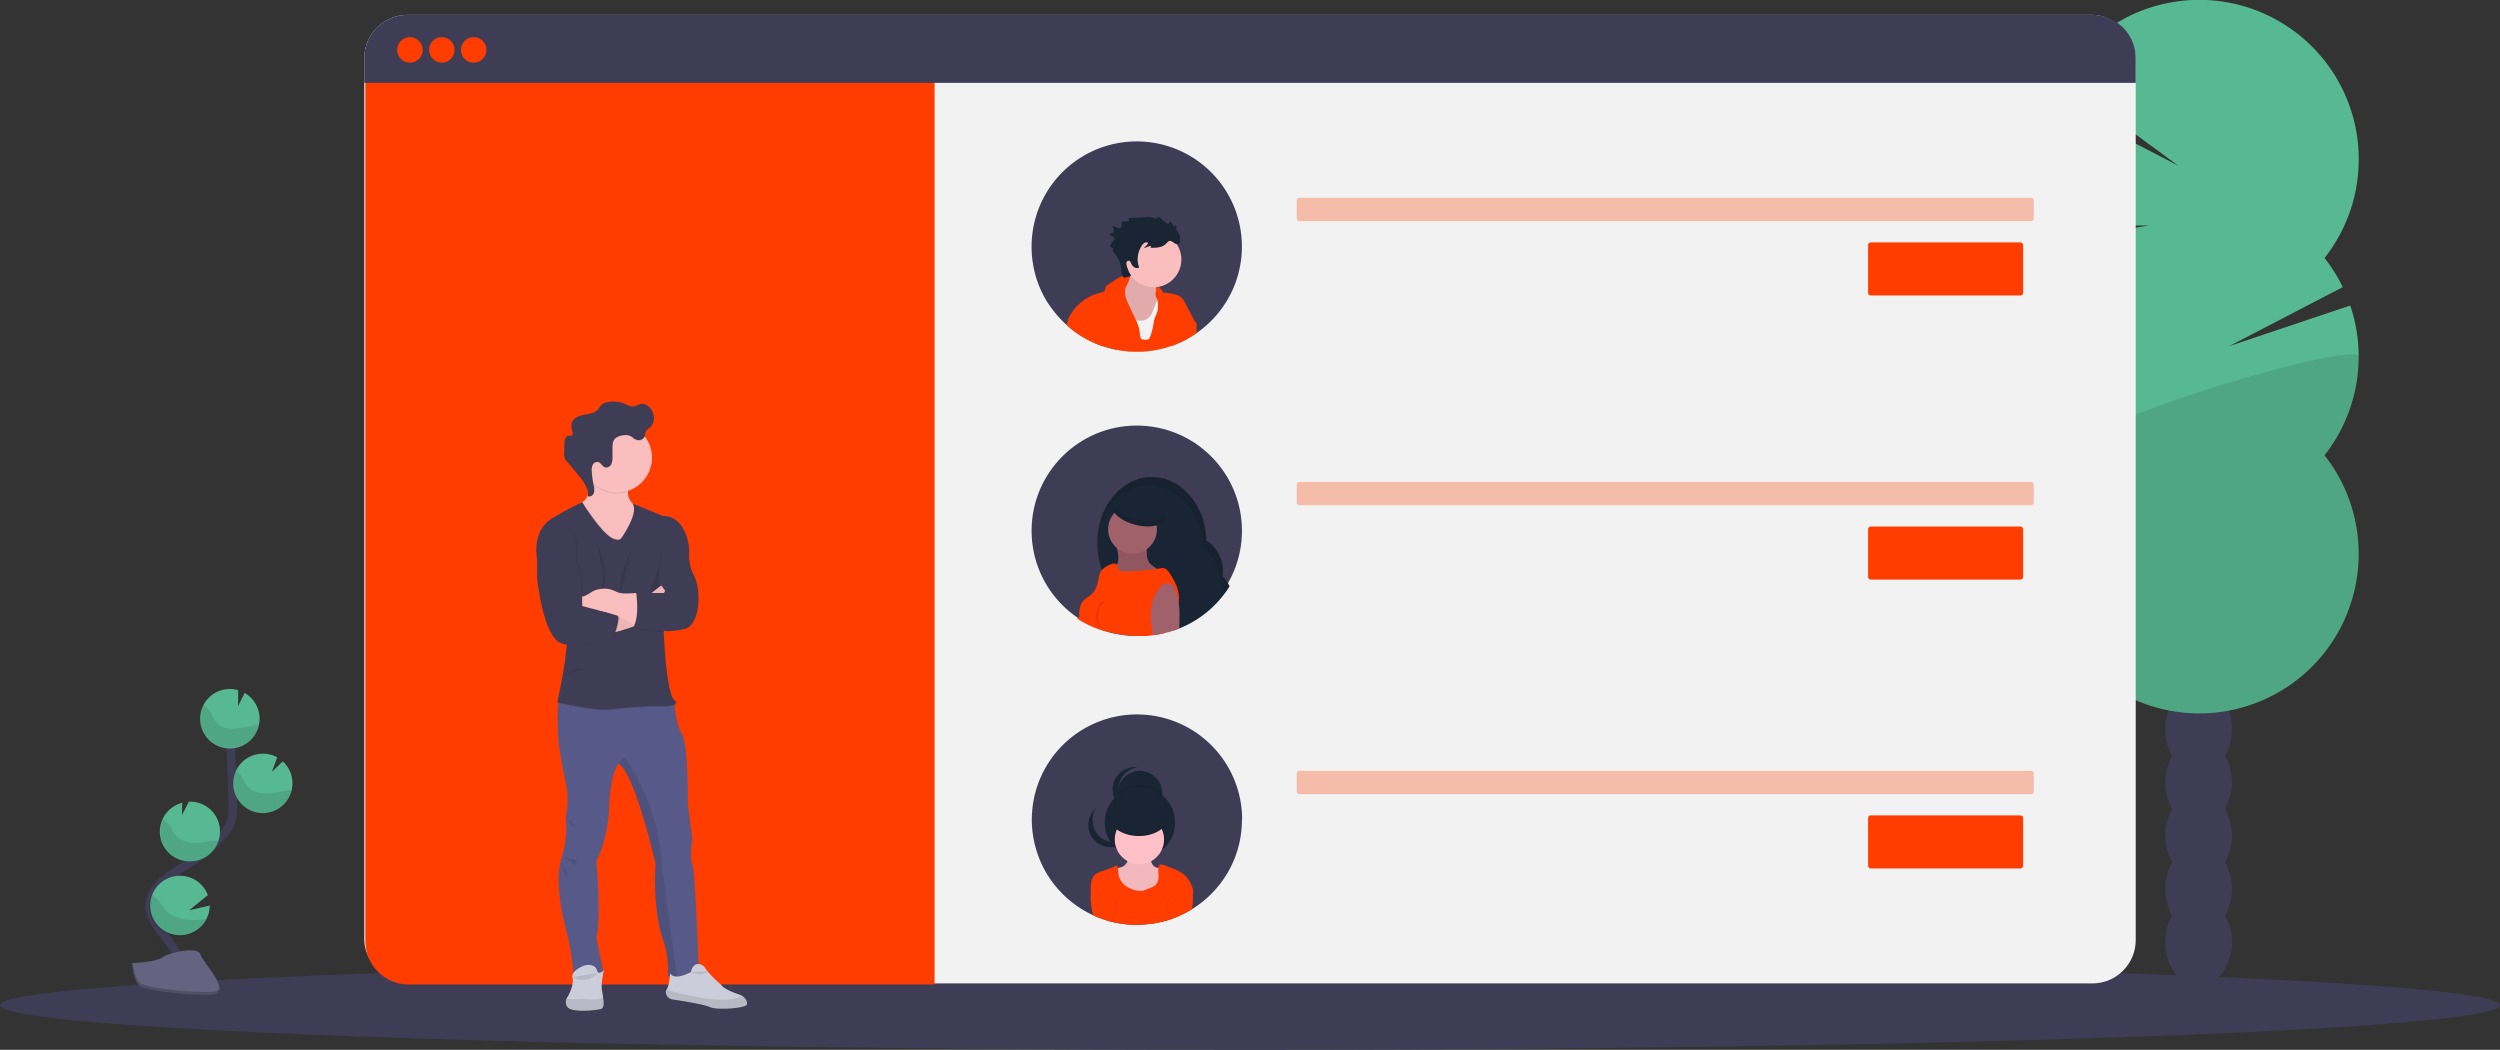 <svg id="b9c085e1-b209-40d5-b9c5-2decca8817ec" data-name="Layer 1" xmlns="http://www.w3.org/2000/svg" xmlns:xlink="http://www.w3.org/1999/xlink" width="1177" height="494.25" viewBox="0 0 1177 494.25"><rect x="0" y="0" width="1177" height="494.25" fill="#333333" stroke="none"/><defs><linearGradient id="e1e32c93-0bc3-4bc5-85c6-efac924cbce5" x1="313.79" y1="660.67" x2="313.79" y2="660.43" gradientTransform="matrix(-1, 0, 0, 1, 651, 0)" gradientUnits="userSpaceOnUse"><stop offset="0" stop-color="gray" stop-opacity="0.25"/><stop offset="0.54" stop-color="gray" stop-opacity="0.12"/><stop offset="1" stop-color="gray" stop-opacity="0.1"/></linearGradient></defs><title>online friends</title><ellipse cx="588.5" cy="473.25" rx="588.5" ry="21" fill="#3f3d56"/><path d="M1059,558.69a24.74,24.74,0,0,0,3.27-12.54c0-11.33-7-20.52-15.68-20.52s-15.67,9.19-15.67,20.52a24.74,24.74,0,0,0,3.27,12.54,25.68,25.68,0,0,0,0,25.08,25.66,25.66,0,0,0,0,25.07,25.68,25.68,0,0,0,0,25.08,24.74,24.74,0,0,0-3.27,12.54c0,11.33,7,20.52,15.67,20.52s15.68-9.19,15.68-20.52a24.74,24.74,0,0,0-3.27-12.54,25.68,25.68,0,0,0,0-25.08,25.66,25.66,0,0,0,0-25.07,25.68,25.68,0,0,0,0-25.08Z" transform="translate(-11.5 -202.87)" fill="#3f3d56"/><ellipse cx="1035.05" cy="318.2" rx="15.67" ry="20.52" fill="#3f3d56"/><ellipse cx="1035.05" cy="293.12" rx="15.67" ry="20.52" fill="#3f3d56"/><path d="M987.88,324.37a75.44,75.44,0,0,1-5.84-8.59l41.19-6.76-44.55.33a75.22,75.22,0,0,1-1.43-59.49l59.76,31L981.9,240.35a75.08,75.08,0,1,1,124,84,74.09,74.09,0,0,1,8.56,13.7L1061,365.84l57-19.13a75.12,75.12,0,0,1-12.11,70.5,75.08,75.08,0,1,1-118,0,75.08,75.08,0,0,1,0-92.84Z" transform="translate(-11.5 -202.87)" fill="#57b894"/><path d="M1122,370.79a74.75,74.75,0,0,1-16.07,46.42,75.08,75.08,0,1,1-118,0C977.82,404.44,1122,362.37,1122,370.79Z" transform="translate(-11.5 -202.87)" opacity="0.1"/><rect x="171.5" y="7" width="834" height="456" rx="20.42" fill="#f2f2f2"/><path d="M172,29.5H440a0,0,0,0,1,0,0v434a0,0,0,0,1,0,0H192.42A20.42,20.42,0,0,1,172,443.08V29.5A0,0,0,0,1,172,29.5Z" fill="#ff3d00"/><path d="M1017,230.29v11.59H183V230.29a20.41,20.41,0,0,1,20.42-20.41H996.58A20.41,20.41,0,0,1,1017,230.29Z" transform="translate(-11.5 -202.87)" fill="#3f3d56"/><circle cx="193" cy="23.5" r="6" fill="#ff3d00"/><circle cx="208" cy="23.5" r="6" fill="#ff3d00"/><circle cx="223" cy="23.5" r="6" fill="#ff3d00"/><path d="M347.5,429.38" transform="translate(-11.5 -202.87)" fill="none" stroke="#f2f2f2" stroke-miterlimit="10" stroke-width="2"/><path d="M333.5,428.38" transform="translate(-11.5 -202.87)" fill="none" stroke="#f2f2f2" stroke-miterlimit="10" stroke-width="2"/><rect x="610.5" y="93.12" width="347" height="11" rx="1.24" fill="#ff3d00" opacity="0.3"/><rect x="879.5" y="114.12" width="73" height="25" rx="1.24" fill="#ff3d00"/><rect x="610.5" y="226.88" width="347" height="11" rx="1.24" fill="#ff3d00" opacity="0.3"/><rect x="879.5" y="247.88" width="73" height="25" rx="1.24" fill="#ff3d00"/><rect x="610.5" y="362.88" width="347" height="11" rx="1.24" fill="#ff3d00" opacity="0.3"/><rect x="879.5" y="383.88" width="73" height="25" rx="1.24" fill="#ff3d00"/><circle cx="535.19" cy="249.88" r="49.52" fill="#3f3d56"/><path d="M590.39,478.87a1.39,1.39,0,0,1-.21.33,31,31,0,0,1-1.75,2.59,49.34,49.34,0,0,1-21.75,16.95c-.86.36-1.74.69-2.63,1a17.55,17.55,0,0,1-2.28-2.19,17.11,17.11,0,0,1-4-8.29,21,21,0,0,1-4,.38,2.68,2.68,0,0,1-.4,0c-10.3-.18-19.14-7.72-23.09-18.48l-.16-.46a37.39,37.39,0,0,1-.78-21.74v0c.05-.24.13-.48.2-.71,3.38-11.61,12.3-20.07,22.91-20.74.33,0,.66,0,1,0s.54,0,.81,0h.48C568.18,428,579,441,579.5,457.26a17.27,17.27,0,0,1,7.61,16.92A17.68,17.68,0,0,1,590.39,478.87Z" transform="translate(-11.5 -202.87)" fill="#192534"/><path d="M590.18,479.2a31,31,0,0,1-1.75,2.59,16.35,16.35,0,0,0-2.67-3.55,18.83,18.83,0,0,0,.18-2.49,17.26,17.26,0,0,0-7.79-14.43c-.55-16.6-11.84-29.86-25.67-29.86-9.88,0-18.45,6.74-22.76,16.64-.11.26-.21.51-.33.78v0c-.36.86-.68,1.73-1,2.64a36.64,36.64,0,0,1,1.47-5.38L530,446c3.85-10.61,12.45-18.14,22.55-18.59.33,0,.66,0,1,0s.54,0,.81,0h.48c13.25.8,23.86,13.74,24.37,29.83a17.24,17.24,0,0,1,7.63,16.92A17.06,17.06,0,0,1,590.18,479.2Z" transform="translate(-11.5 -202.87)" opacity="0.1"/><path d="M538,465a6.5,6.5,0,0,1-.34,3c-.59,1.37-2,2.6-1.61,4a3.07,3.07,0,0,0,2.16,1.74c4.31,1.46,9,.59,13.56.79a43.72,43.72,0,0,0,4.57.16,7.28,7.28,0,0,0,4.24-1.48,36.3,36.3,0,0,1-6.67-4.19,7.5,7.5,0,0,1-1.35-1.29,7.91,7.91,0,0,1-1.17-4.58c0-1.59,0-3.18,0-4.76-3.26,0-6.51-.05-9.77-.05-1,0-4.23-.25-4.6.88-.18.56.52,2.21.63,2.84A28.28,28.28,0,0,1,538,465Z" transform="translate(-11.5 -202.87)" fill="#a0616a"/><path d="M538,465a6.5,6.5,0,0,1-.34,3c-.59,1.37-2,2.6-1.61,4a3.07,3.07,0,0,0,2.16,1.74c4.31,1.46,9,.59,13.56.79a43.72,43.72,0,0,0,4.57.16,7.28,7.28,0,0,0,4.24-1.48,36.3,36.3,0,0,1-6.67-4.19,7.5,7.5,0,0,1-1.35-1.29,7.91,7.91,0,0,1-1.17-4.58c0-1.59,0-3.18,0-4.76-3.26,0-6.51-.05-9.77-.05-1,0-4.23-.25-4.6.88-.18.56.52,2.21.63,2.84A28.28,28.28,0,0,1,538,465Z" transform="translate(-11.5 -202.87)" opacity="0.1"/><circle cx="533.2" cy="249.2" r="11.49" fill="#a0616a"/><path d="M566.49,485.4c0,.31-.06.64-.11,1a30.42,30.42,0,0,1-1.63,5.45,26.19,26.19,0,0,1-1.52,3.48c-.43.77-1,1.48-1.46,2.23l-.66,1.07a14.58,14.58,0,0,0-1.07,2.26,42.44,42.44,0,0,1-5.87,1.07,49.06,49.06,0,0,1-5.83.35c-10.45,0-21.72-2.71-29.71-8.25,0,0,1.17-.81,1-1,0-.46-.05-.91-.05-1.37a10.28,10.28,0,0,1,.57-3.48,7,7,0,0,1,1.73-2.84c1-1,2.34-1.62,3.41-2.58a10.12,10.12,0,0,0,2.79-4.85v0c.25-.8.43-1.65.6-2.47a12,12,0,0,1,.92-3.25,2.88,2.88,0,0,1,.22-.38,3.9,3.9,0,0,1,.54-.71,11.7,11.7,0,0,1,3.52-2.36c1.09-.56,2.62-1,3.38-.07l0,.07a14.09,14.09,0,0,1,.63,1.76c.61,1.26,2.31,1.42,3.69,1.39a117,117,0,0,0,14.58-1.22l2.34-.38c1.69-.28,2.87,1.2,3.82,2.64C564.78,476.67,566.86,480.94,566.49,485.4Z" transform="translate(-11.5 -202.87)" fill="#ff3d00"/><path d="M531.4,486.18c-1.07.24-1.69,1.32-2.19,2.3a8.89,8.89,0,0,0-1.19,5.34,7.53,7.53,0,0,0,.23,2.17,2.88,2.88,0,0,0,1.26,1.72" transform="translate(-11.5 -202.87)" fill="none" stroke="#000" stroke-miterlimit="10" opacity="0.1"/><ellipse cx="547.6" cy="443.78" rx="6.34" ry="12.85" transform="translate(-29.44 661.57) rotate(-75.66)" fill="#192534"/><path d="M546.71,447.55c-6.11-1.56-10.63-5-11-8.16a3.2,3.2,0,0,0-.6,1.21c-.87,3.39,4,7.56,10.87,9.32s13.15.43,14-3a3.24,3.24,0,0,0,.08-1.16C558.23,448.28,552.7,449.08,546.71,447.55Z" transform="translate(-11.5 -202.87)" opacity="0.1"/><path d="M566.79,493.55c0,1.74,0,3.47-.11,5.19-.86.36-1.74.69-2.63,1a36.71,36.71,0,0,1-4,1.14,42.44,42.44,0,0,1-5.87,1.07c-.35-4.14-1.14-8.13-.75-12.33v0a19.86,19.86,0,0,1,3.22-9,7.69,7.69,0,0,1,2.91-2.81,3.58,3.58,0,0,1,3.83.3,5.48,5.48,0,0,1,1.38,2.55,42.3,42.3,0,0,1,1.62,5.75c0,.21.07.44.1.66A39.63,39.63,0,0,1,566.79,493.55Z" transform="translate(-11.5 -202.87)" fill="#a0616a"/><path d="M596.2,588.75a49.3,49.3,0,0,1-6,23.71c-.44.8-.9,1.61-1.42,2.41a1.39,1.39,0,0,1-.21.33,31,31,0,0,1-1.75,2.59,48.94,48.94,0,0,1-14.15,13.12l-.29.2a51.13,51.13,0,0,1-5.65,2.93c-.54.24-1.1.47-1.66.7s-1.08.44-1.64.62c-.28.12-.58.22-.87.32h0a.38.38,0,0,0-.1,0c-.61.22-1.24.41-1.86.6l-.47.11c-.56.17-1.12.31-1.68.43a42.31,42.31,0,0,1-5.88,1.07h0a48.26,48.26,0,0,1-5.79.35c-.2,0-.4,0-.6,0a45.09,45.09,0,0,1-8-.74l-.48-.08c-.49-.08-1-.18-1.47-.3h0l-.93-.21a29.29,29.29,0,0,1-2.92-.8,47.36,47.36,0,0,1-5.73-2.13l-.21-.09a48.94,48.94,0,0,1-7.79-4.43,5.33,5.33,0,0,1-.6-.41,49.51,49.51,0,1,1,78.25-40.31Z" transform="translate(-11.5 -202.87)" fill="#3f3d56"/><path d="M558.67,576.82a10.51,10.51,0,0,1-21,0c0-.17,0-.34,0-.5a10.5,10.5,0,0,1,21,0C558.66,576.48,558.67,576.65,558.67,576.82Z" transform="translate(-11.5 -202.87)" fill="#192534"/><path d="M558.67,576.82a10.51,10.51,0,0,1-21,0c0-.17,0-.34,0-.5a16.58,16.58,0,0,1,21,0C558.66,576.48,558.67,576.65,558.67,576.82Z" transform="translate(-11.5 -202.87)" opacity="0.1"/><circle cx="536.66" cy="387.22" r="16.59" fill="#192534"/><path d="M538.11,574.5a10.51,10.51,0,0,1,9.12-10.41,10.51,10.51,0,1,0,0,20.83A10.51,10.51,0,0,1,538.11,574.5Z" transform="translate(-11.5 -202.87)" fill="#192534"/><path d="M529.44,596.83a10.51,10.51,0,0,1-1.77-13.73,11.56,11.56,0,0,0-1,1A10.51,10.51,0,1,0,542.43,598a11.13,11.13,0,0,0,.85-1.1A10.51,10.51,0,0,1,529.44,596.83Z" transform="translate(-11.5 -202.87)" fill="#192534"/><path d="M539.48,611.13A9.22,9.22,0,0,0,537,612c-1.38,1-1.33,3-.92,4.63.94,3.72,3.24,7.29,6.76,8.81a16.71,16.71,0,0,0,6.82,1c2.51,0,5.35-.34,6.91-2.32a9.17,9.17,0,0,0,1.41-3.46c.77-3,1.55-6.1,1.27-9.2-1.52.13-3.22.22-4.42-.74s-1.47-2.79-2-4.31a1.13,1.13,0,0,0-.39-.62,1.27,1.27,0,0,0-.7-.1,28.29,28.29,0,0,1-4.78-.2c-1-.13-3.42-1.16-4.16-.29-.54.63-.2,2.55-.62,3.44A4.76,4.76,0,0,1,539.48,611.13Z" transform="translate(-11.5 -202.87)" fill="#ffc1c7"/><path d="M539.48,611.13A9.22,9.22,0,0,0,537,612c-1.38,1-1.33,3-.92,4.63.94,3.72,3.24,7.29,6.76,8.81a16.71,16.71,0,0,0,6.82,1c2.51,0,5.35-.34,6.91-2.32a9.17,9.17,0,0,0,1.41-3.46c.77-3,1.55-6.1,1.27-9.2-1.52.13-3.22.22-4.42-.74s-1.47-2.79-2-4.31a1.13,1.13,0,0,0-.39-.62,1.27,1.27,0,0,0-.7-.1,28.29,28.29,0,0,1-4.78-.2c-1-.13-3.42-1.16-4.16-.29-.54.63-.2,2.55-.62,3.44A4.76,4.76,0,0,1,539.48,611.13Z" transform="translate(-11.5 -202.87)" opacity="0.05"/><circle cx="536.43" cy="395.23" r="11.6" fill="#ffc1c7"/><path d="M573.36,623.23c-.08.1-.16.22-.25.32l-.49.64a37.62,37.62,0,0,0-5.93,9.85c-.54.24-1.1.47-1.66.7s-1.08.44-1.64.62c-.28.12-.58.22-.87.32h0a.38.38,0,0,0-.1,0c-.61.22-1.24.41-1.86.6l-.47.11c-.56.17-1.12.31-1.68.43a42.31,42.31,0,0,1-5.88,1.07h0a48.26,48.26,0,0,1-5.79.35c-.2,0-.4,0-.6,0a45.09,45.09,0,0,1-8-.74l-.48-.08c-.49-.08-1-.18-1.47-.3h0l-.93-.21a29.29,29.29,0,0,1-2.92-.8,8.8,8.8,0,0,1,2.15-4.5c-2.25-2.69-5.95-3.75-8.34-6.29a8.05,8.05,0,0,1-.58-.76,3.19,3.19,0,0,1-.31-.61,1.71,1.71,0,0,1-.13-.53,4.63,4.63,0,0,1-.09-1.12c-.06-2.84.07-6.08,2.27-7.86a10.35,10.35,0,0,1,3.58-1.6,43.94,43.94,0,0,0,6.5-2.62,5.19,5.19,0,0,1,.38,1.4c.2,1.16.18,2.38.45,3.53a8.52,8.52,0,0,0,3.56,5,13.6,13.6,0,0,0,5.86,2.13c2.06.3,3.7-.77,5.64-1.5a6.54,6.54,0,0,0,2.33-1.32,5.37,5.37,0,0,0,1.31-3.65c0-1.32-.15-2.64-.07-4a1.92,1.92,0,0,1,.05-.41,1.67,1.67,0,0,1,1.14-1.57,2.13,2.13,0,0,1,1.09.2l3.74,1.43a25.93,25.93,0,0,1,4.66,2.15A12.93,12.93,0,0,1,573.36,623.23Z" transform="translate(-11.5 -202.87)" fill="#ff3d00"/><path d="M538.09,637.51l-.48-.08c-.49-.08-1-.18-1.47-.3h0l-.93-.21a29.29,29.29,0,0,1-2.92-.8,47.36,47.36,0,0,1-5.73-2.13,24.76,24.76,0,0,1-1-9.42,17.36,17.36,0,0,1,.84-4c2.1,2,5.68.87,8.06,2.47A5,5,0,0,1,536,624.8a13.29,13.29,0,0,1,1.34,4.09c.15.78.29,1.57.41,2.36,0,.14,0,.25,0,.37s0,.25,0,.38c.08.56.15,1.14.18,1.71C538.09,635,538.09,636.24,538.09,637.51Z" transform="translate(-11.5 -202.87)" opacity="0.1"/><path d="M537.61,637.43c-.49-.08-1-.18-1.47-.3h0l-.93-.21a29.29,29.29,0,0,1-2.92-.8,47.36,47.36,0,0,1-5.73-2.13l-.21-.09a25.5,25.5,0,0,1-1.27-10.47,18.7,18.7,0,0,1,.82-3.76c2.1,2,5.68.89,8.06,2.49a5.62,5.62,0,0,1,2,2.64,17.52,17.52,0,0,1,.87,3.17c.22,1.17.43,2.34.57,3.53a2.83,2.83,0,0,1,.05.5c0,.11,0,.25,0,.36s0,.28,0,.43C537.64,634.32,537.63,635.88,537.61,637.43Z" transform="translate(-11.5 -202.87)" fill="#ff3d00"/><path d="M572.34,631.11a51.13,51.13,0,0,1-5.65,2.93c-.54.24-1.1.47-1.66.7s-1.08.44-1.64.62c-.28.12-.58.22-.87.32h0a.38.38,0,0,0-.1,0c-.61.22-1.24.41-1.86.6l-.47.11c0-.89,0-1.81.1-2.71.07-.71.15-1.42.25-2.13,0-.13,0-.26.05-.39a1.07,1.07,0,0,0,0-.25c.12-.68.25-1.37.38-2.05a12.53,12.53,0,0,1,1.34-4.09,5,5,0,0,1,1.55-1.72c2.38-1.6,6-.51,8-2.47a17.67,17.67,0,0,1,.81,3.58A23.33,23.33,0,0,1,572.34,631.11Z" transform="translate(-11.5 -202.87)" opacity="0.1"/><path d="M572.63,630.91l-.29.2a51.13,51.13,0,0,1-5.65,2.93c-.54.24-1.1.47-1.66.7s-1.08.44-1.64.62c-.28.12-.58.22-.87.32h0a.38.38,0,0,0-.1,0c-.61.22-1.24.41-1.86.6,0-1.18,0-2.35.1-3.52,0-.3,0-.61.08-.91,0-.13,0-.28,0-.41s0-.22,0-.31c.15-1.08.33-2.13.55-3.19a17.52,17.52,0,0,1,.87-3.17,5.62,5.62,0,0,1,2-2.64c2.38-1.6,6-.51,8-2.49a17.11,17.11,0,0,1,.84,3.88A23.42,23.42,0,0,1,572.63,630.91Z" transform="translate(-11.5 -202.87)" fill="#ff3d00"/><ellipse cx="536.2" cy="384.32" rx="13.92" ry="9.28" fill="#192534"/><path d="M536.13,635.73c0,.21,0,.43,0,.66s0,.44,0,.66a.28.28,0,0,0,0,.08h0l-.93-.21a3.08,3.08,0,0,1,0-.53,6.46,6.46,0,0,1,2.23-4.89,1.48,1.48,0,0,1,.31-.25,5.91,5.91,0,0,1,1.8-1,5.37,5.37,0,0,1,1.88-.36,1.14,1.14,0,0,1,.26,0,3.77,3.77,0,0,1,.48,0l-.33,0a6.37,6.37,0,0,0-4,2,2.11,2.11,0,0,0-.31.36A6.4,6.4,0,0,0,536.13,635.73Z" transform="translate(-11.5 -202.87)" opacity="0.05"/><path d="M546.31,636.39a8.1,8.1,0,0,1-.22,1.86,45.09,45.09,0,0,1-8-.74l-.48-.08c-.49-.08-1-.18-1.47-.3h0v-.08c0-.22,0-.43,0-.66s0-.45,0-.66a7.23,7.23,0,0,1,1.32-3.73,2.24,2.24,0,0,1,.31-.38,4.6,4.6,0,0,1,1.75-1.34,3.9,3.9,0,0,1,1.68-.38.68.68,0,0,1,.2,0,2.83,2.83,0,0,1,.41,0C544.34,630.33,546.31,633.07,546.31,636.39Z" transform="translate(-11.5 -202.87)" fill="#ff3d00"/><path d="M563.39,635.36c-.28.12-.58.22-.87.32h0a6.32,6.32,0,0,0-1.78-3.8l-.3-.3a6.57,6.57,0,0,0-3.58-1.63l-.33,0a3.62,3.62,0,0,1,.46,0,1.27,1.27,0,0,1,.27,0,5.87,5.87,0,0,1,1.89.36,6.44,6.44,0,0,1,1.37.66,1.17,1.17,0,0,1,.3.22A6.37,6.37,0,0,1,563.39,635.36Z" transform="translate(-11.5 -202.87)" opacity="0.05"/><path d="M562.52,635.68h0a.38.38,0,0,0-.1,0c-.61.22-1.24.41-1.86.6l-.47.11c-.56.17-1.12.31-1.68.43a42.31,42.31,0,0,1-5.88,1.07h0a7.63,7.63,0,0,1-.15-1.53c0-3.32,2-6.06,4.51-6.44a2.6,2.6,0,0,1,.4,0,.62.62,0,0,1,.19,0,3.92,3.92,0,0,1,1.7.38,4.55,4.55,0,0,1,1.34.91,1.92,1.92,0,0,1,.3.28A7.18,7.18,0,0,1,562.52,635.68Z" transform="translate(-11.5 -202.87)" fill="#ff3d00"/><path d="M547.7,595.55c-7.46,0-13.55-3.9-13.91-8.81,0,.15,0,.3,0,.46,0,5.13,6.24,9.28,13.93,9.28s13.92-4.15,13.92-9.28c0-.16,0-.31,0-.46C561.24,591.65,555.15,595.55,547.7,595.55Z" transform="translate(-11.5 -202.87)" opacity="0.1"/><path d="M497.17,319a49.4,49.4,0,0,0,6,23.7c.45.81.91,1.62,1.42,2.41a1.45,1.45,0,0,0,.22.33A29.4,29.4,0,0,0,506.6,348a47.47,47.47,0,0,0,7.14,7.89,18.86,18.86,0,0,0,1.56,1.34,44.44,44.44,0,0,0,5.44,3.89l.3.2a53.78,53.78,0,0,0,5.64,2.94l1.67.69c.55.23,1.07.45,1.64.63.28.11.57.21.87.31h0s0,0,0,0H531q.91.33,1.86.6l.46.11c.56.17,1.13.32,1.69.43.76.2,1.51.37,2.29.51,1.17.23,2.38.43,3.58.57h0a48.14,48.14,0,0,0,5.79.34h.59a46.07,46.07,0,0,0,8-.75,3.7,3.7,0,0,0,.48-.08c.49-.08,1-.18,1.47-.3h0c.32-.06.61-.13.93-.21,1-.22,2-.48,2.92-.79.59-.19,1.17-.37,1.75-.57,1.17-.41,2.34-.85,3.46-1.35a3.89,3.89,0,0,0,.51-.21l.22-.1q2.22-1,4.32-2.23c1.19-.68,2.35-1.42,3.47-2.2l.07,0a4.06,4.06,0,0,0,.52-.36A49.51,49.51,0,1,0,497.17,319Z" transform="translate(-11.5 -202.87)" fill="#3f3d56"/><path d="M557.68,338.62a4.6,4.6,0,0,1,1.45,2.45c-1.44.38-2.91-.33-4.25-1a54.22,54.22,0,0,0-13.07-4.21,2,2,0,0,1-1-.38,1.7,1.7,0,0,1,.06-2.1c.5-.52,1.44-.45,2.12-.48a19.31,19.31,0,0,1,14.69,5.68Z" transform="translate(-11.5 -202.87)" fill="#ff3d00"/><path d="M543.05,334.64a6,6,0,0,1-3.31,3.33c-.81.29-1.68.34-2.5.57a2.77,2.77,0,0,0-1.94,1.53,3.28,3.28,0,0,0-.15,1.08c-.13,3.45-.23,7,1.15,10.2,1.19,2.74,3.37,4.9,5.53,6.95,2.52,2.41,5.19,4.85,8.51,5.93,1.94.63,4.23.7,5.84-.55a8.67,8.67,0,0,0,1.63-1.89,22.86,22.86,0,0,0,2.8-4.77c1.37-3.52.91-7.46.43-11.21a.9.9,0,0,0-.24-.6.94.94,0,0,0-.7-.12,4.12,4.12,0,0,1-4.17-2.4,6.26,6.26,0,0,1-.23-2.2l.07-4.28a3.63,3.63,0,0,0-.16-1.36,3.42,3.42,0,0,0-1.79-1.55,44.23,44.23,0,0,0-7.28-2.87c-1.1-.32-1.94-.86-2.43.32S543.62,333.4,543.05,334.64Z" transform="translate(-11.5 -202.87)" fill="#fbbebe"/><path d="M543.05,334.64a6,6,0,0,1-3.31,3.33c-.81.29-1.68.34-2.5.57a2.77,2.77,0,0,0-1.94,1.53,3.28,3.28,0,0,0-.15,1.08c-.13,3.45-.23,7,1.15,10.2,1.19,2.74,3.37,4.9,5.53,6.95,2.52,2.41,5.19,4.85,8.51,5.93,1.94.63,4.23.7,5.84-.55a8.67,8.67,0,0,0,1.63-1.89,22.86,22.86,0,0,0,2.8-4.77c1.37-3.52.91-7.46.43-11.21a.9.9,0,0,0-.24-.6.94.94,0,0,0-.7-.12,4.12,4.12,0,0,1-4.17-2.4,6.26,6.26,0,0,1-.23-2.2l.07-4.28a3.63,3.63,0,0,0-.16-1.36,3.42,3.42,0,0,0-1.79-1.55,44.23,44.23,0,0,0-7.28-2.87c-1.1-.32-1.94-.86-2.43.32S543.62,333.4,543.05,334.64Z" transform="translate(-11.5 -202.87)" opacity="0.1"/><circle cx="543.13" cy="122.18" r="13.06" fill="#fbbebe"/><path d="M537.28,367.6c1.17.23,2.38.43,3.58.57h0a48.14,48.14,0,0,0,5.79.34h.59a46.07,46.07,0,0,0,8-.75,3.7,3.7,0,0,0,.48-.08c.49-.08,1-.18,1.47-.3h0c.32-.06.61-.13.93-.21,1-.22,2-.48,2.92-.79.59-.19,1.17-.37,1.75-.57,1.17-.41,2.34-.85,3.46-1.35a24.5,24.5,0,0,1-.71-2.71,29.92,29.92,0,0,1-.38-5.92c0-1.59.07-3.17,0-4.75a11.69,11.69,0,0,0-.55-3.78,4.83,4.83,0,0,0-2.44-2.83c-1.49-.66-3.73-1-5.2-.26a3.56,3.56,0,0,0-.48.31,2.49,2.49,0,0,0-.72,1c-.48,1.2-1,2.41-1.46,3.61a11.44,11.44,0,0,1-1.17,2.38,5.9,5.9,0,0,1-6.47,2.13,3.83,3.83,0,0,1-.43-.17c-2-.81-3.83-2.56-5.92-2.09a3.94,3.94,0,0,0-2.61,2.26,1,1,0,0,0-.07.18,10.15,10.15,0,0,0-.72,3.28A43.74,43.74,0,0,0,537.28,367.6Z" transform="translate(-11.5 -202.87)" fill="#f2f2f2"/><path d="M513.74,355.92a18.86,18.86,0,0,0,1.56,1.34,44.44,44.44,0,0,0,5.44,3.89l.3.2a53.78,53.78,0,0,0,5.64,2.94l1.67.69c.55.23,1.07.45,1.64.63.28.11.57.21.87.31h0s0,0,0,0H531q.91.33,1.86.6l.46.11c.56.17,1.13.32,1.69.43.76.2,1.51.37,2.29.51,1.17.23,2.38.43,3.58.57h0a48.14,48.14,0,0,0,5.79.34h.59a46.07,46.07,0,0,0,8-.75,3.7,3.7,0,0,0,.48-.08c.49-.08,1-.18,1.47-.3h0c.32-.06.61-.13.93-.21,1-.22,2-.48,2.92-.79.59-.19,1.17-.37,1.75-.57,1.17-.41,2.34-.85,3.46-1.35a3.89,3.89,0,0,0,.51-.21l.22-.1q2.22-1,4.32-2.23a74.86,74.86,0,0,0,2.5-8,1,1,0,0,1,0-.16c-1.56-2.77-2.94-5.65-4.49-8.42a6.43,6.43,0,0,0-5.15-3.88,12.6,12.6,0,0,0-3.35-.62,12.61,12.61,0,0,1-1.92-.33c-1.3-.29-2.74-.57-3.22,0v0a.17.17,0,0,0-.07.13,2.74,2.74,0,0,0,.23,2c.22.63.51,1.29.66,1.83a2.75,2.75,0,0,1,.15.8,27.27,27.27,0,0,1-.12,3.51c-.28,1.7-1.22,3.2-1.66,4.85-.2.78-.3,1.59-.43,2.38a25.62,25.62,0,0,1-1.39,5.22,3.57,3.57,0,0,1-.51,1c-.82,1-2.18.62-3.47.43-.94-.8-.89-2.22-1-3.42a18,18,0,0,0-1.82-5.78l-.34-.72c-1-2.07-2-4.13-2.94-6.21-1.21-2.58-2.46-5.53-1.46-8.2.29-.8.76-1.51,1.08-2.28a2.48,2.48,0,0,0,.13-.35,3.33,3.33,0,0,0,.15-.91,2,2,0,0,0-.46-1.55.8.8,0,0,0-.2-.21.32.32,0,0,0-.12-.08,2.38,2.38,0,0,0-2.18-.1,9.13,9.13,0,0,0-1.15.51A55,55,0,0,0,533.1,337a2.84,2.84,0,0,0-1.18,1.37,10.24,10.24,0,0,1-.19,1.13c-.28.71-1.13.92-1.86,1.08a22.77,22.77,0,0,0-14.52,10.67,11.72,11.72,0,0,0-1.24,2.75A11.42,11.42,0,0,0,513.74,355.92Z" transform="translate(-11.5 -202.87)" fill="#ff3d00"/><path d="M560.38,317.68c-1.77,1.81-4.6,1.88-7.13,1.84l.08-1-3.55,1.27a9.41,9.41,0,0,0,2.33-2.5,1.59,1.59,0,0,0-1.73-.11,3.6,3.6,0,0,0-1.29,1.28,11.66,11.66,0,0,0-1.29,10.38,2.3,2.3,0,0,1-2.29-.15,4,4,0,0,1-1.47-1.86c-.21-.48-.43-1-.93-1.19a1,1,0,0,0-1.12.5,2.12,2.12,0,0,0-.24,1.27c.07,1,.82,2,1,3s1.66,1.8.88,2.47a11.41,11.41,0,0,1-2.84.67,1.23,1.23,0,0,1-.82-.81c-.79-1.74-.51-3.77-1-5.62a13.81,13.81,0,0,0-2.06-4.09,5.72,5.72,0,0,0-.78-1.05,2.63,2.63,0,0,1-.76-.87c-.13-.36.12-.89.5-.82a15.62,15.62,0,0,0-2-1.64c.7-.88,1.38-1.78,2-2.68.23-.32.47-.71.3-1.06a1.07,1.07,0,0,0-.4-.39L534,313.32c0-.84,1.67-.53,1.93-1.32a1.08,1.08,0,0,0,0-.64l-.62-2.26,2.36,1.07a1.6,1.6,0,0,0,.9.21c.62-.09.92-.82,1-1.45a4.12,4.12,0,0,1,.24-1.86c1.07,0,2.14,0,3.2,0a2.09,2.09,0,0,0-.39-1.51l7.88-.44a11,11,0,0,1,4,.28,3.14,3.14,0,0,0,1.33.3c.45,0,.91-.47.78-.91a14.31,14.31,0,0,1,3.21,2.47,3.09,3.09,0,0,0,.91.75,1,1,0,0,0,1.11-.13c.22-.23.32-.64.64-.66s.36.16.48.31a7.81,7.81,0,0,1,1.09,1.9,6.82,6.82,0,0,0,1.65-.44,1.78,1.78,0,0,0-.3,2c.26.67.74,1.24,1.06,1.88a7.8,7.8,0,0,1,.63,2.18c.16.94.16,2.13-.67,2.59a2.24,2.24,0,0,1-2.3-.52C562.21,315.76,561.86,316.16,560.38,317.68Z" transform="translate(-11.5 -202.87)" fill="#192534"/><path d="M515.3,357.26a44.44,44.44,0,0,0,5.44,3.89l.3.2a53.78,53.78,0,0,0,5.64,2.94l1.67.69c.55.23,1.07.45,1.64.63.28.11.57.21.87.31h0s0,0,0,0c-.35-1-.58-2-.89-3a16.94,16.94,0,0,0-4.29-7.06c-1.72-1.72-4.46-4.23-7-2.71a8,8,0,0,0-2,1.93,8.94,8.94,0,0,0-1.24,1.83C515.39,357,515.35,357.12,515.3,357.26Z" transform="translate(-11.5 -202.87)" fill="#ff3d00"/><path d="M562.85,365.8c1.17-.41,2.34-.85,3.46-1.35a3.89,3.89,0,0,0,.51-.21l.22-.1q2.22-1,4.32-2.23c1.19-.68,2.35-1.42,3.47-2.2l.07,0a20.82,20.82,0,0,1,0-3.35,2.63,2.63,0,0,0-.07-1.12,2.67,2.67,0,0,0-.56-.77,4.6,4.6,0,0,1-.41-.47c-1.13-1.27-2.05-2.64-4-2.44s-3.63,1.88-4.45,3.75a3.43,3.43,0,0,0-.22.56,38.8,38.8,0,0,0-1.3,5.31c-.26,1.11-.59,2.18-.83,3.29C563,364.88,562.91,365.34,562.85,365.8Z" transform="translate(-11.5 -202.87)" fill="#ff3d00"/><path d="M337.43,660.43h0l-.44.24Z" transform="translate(-11.5 -202.87)" fill="url(#e1e32c93-0bc3-4bc5-85c6-efac924cbce5)"/><path d="M276,606.42c-3.86,11.12.65,29.17,2.74,37.22a112,112,0,0,1,2.74,17.72,37.34,37.34,0,0,0,14.18-.32l-3.38-16.59c2.41-9.83,0-36.09,0-36.09s5.47-10.15,6-25.62c.47-15.22,4.22-20.14,4.34-20.3h0c7.73,4,17.56,47.21,17.56,47.21-.81,10.47.16,26.58,3.38,35.28a43.76,43.76,0,0,1,2.42,17.24,5.31,5.31,0,0,0,4.38.84c4.6-.74,10.12-4.71,10.12-4.71s-1.77-47-3.06-48.81,0-11.92,0-11.92l-2.1-16.44s.32-27.87-2.74-32.7c-2.64-4.18-3.25-11.51-3.37-13.44,0-.3,0-.47,0-.47l-4.66-5.59s-45.11-3.38-48.5,0c-.83.83-1.34,2.72-1.65,5.1-.93,7.31.14,19.23.14,19.23s1.35,8.86,3.29,17.88a39.27,39.27,0,0,1,0,16.44A49.15,49.15,0,0,1,276,606.42Z" transform="translate(-11.5 -202.87)" fill="#575a89"/><path d="M278.78,677.07c2,2.66,13.86,1.53,15.87.7,1.23-.5,1.14-2.82.81-5.2-.21-1.52-.52-3.07-.65-4.2-.32-2.9,1-8.78,1-8.78s-2.66,2.82-3.3,0a3.08,3.08,0,0,0-2.3-2.18,6,6,0,0,0-4.18.26c-2.1.9-5.59,2.84-5,5.46.88,3.7-2.26,9-2.26,9a4,4,0,0,0,0,5Z" transform="translate(-11.5 -202.87)" fill="#cbceda"/><path d="M278.78,677.07c2,2.66,13.86,1.53,15.87.7,1.23-.5,1.14-2.82.81-5.2-1.27.59-3.44,1.09-7,.75a21.39,21.39,0,0,0-2.53-.08,57.55,57.55,0,0,1-7.69-.15A3.84,3.84,0,0,0,278.78,677.07Z" transform="translate(-11.5 -202.87)" opacity="0.1"/><path d="M320.11,609.65c-.81,10.47.16,26.58,3.38,35.28a43.76,43.76,0,0,1,2.42,17.24,5.31,5.31,0,0,0,4.38.84c-1-6.79-5.11-36.07-7.77-59.2a96.89,96.89,0,0,0-17.15-44.47l-2.82,3.1C310.28,566.47,320.11,609.65,320.11,609.65Z" transform="translate(-11.5 -202.87)" opacity="0.1"/><path d="M283.62,440.32l2,9.67,9.64,16.19,11.88-5.07s16.15-16.92,6-19.34a8.77,8.77,0,0,1-3.37-1.5,7,7,0,0,1-2.63-5.83,17.84,17.84,0,0,1,1.65-6.93L288,421a33.86,33.86,0,0,1,1.49,8.42c.16,5.66-1.95,8.45-3.67,9.78A6.27,6.27,0,0,1,283.62,440.32Z" transform="translate(-11.5 -202.87)" fill="#fbbebe"/><path d="M288,421a33.86,33.86,0,0,1,1.49,8.42,13.28,13.28,0,0,0,1.21,1.28A16.35,16.35,0,0,0,302,435.25a16.13,16.13,0,0,0,5.08-.81,17.84,17.84,0,0,1,1.65-6.93Z" transform="translate(-11.5 -202.87)" opacity="0.1"/><path d="M285.58,418.33A16.44,16.44,0,1,0,302,401.9,16.35,16.35,0,0,0,285.58,418.33Z" transform="translate(-11.5 -202.87)" fill="#fbbebe"/><path d="M283.62,440.32l2,9.67,9.64,16.19,11.88-5.07s16.15-16.92,6-19.34a8.77,8.77,0,0,1-3.37-1.5c1.83,5-5.73,15.52-5.73,15.52-.88,1.29-2.9.48-2.9.48-4.88-.74-13.85-14.75-15.31-17.08A6.27,6.27,0,0,1,283.62,440.32Z" transform="translate(-11.5 -202.87)" opacity="0.1"/><path d="M274.31,534c2.86.65,18.69,4.16,24.69,3.28,6.61-1,19.45-1.61,19.45-1.61s8.18.44,10.69-.71c0-.3,0-.47,0-.47l-4.66-5.59s-45.11-3.38-48.5,0C275.13,529.76,274.62,531.65,274.31,534Z" transform="translate(-11.5 -202.87)" opacity="0.1"/><path d="M304,456.27s8.5-11.77,5.29-16.36l14.36,5.89s8.64-1.05,11.76,11.85a22.52,22.52,0,0,1,.54,6.55,19.47,19.47,0,0,0,2.36,9.79c3.55,7.09,2.74,23.36-4.51,25s-9.83.8-9.83.8,1,29.48,5.16,32.87-10.68,2.58-10.68,2.58-12.84.64-19.45,1.61-25.13-3.39-25.13-3.39,2.74-12.4,3.7-20.3,3.23-24.7,3.23-24.7l-16.44-22.26s-2.9-13.45,7.25-19.41,14-7.43,14-7.43,10.2,16.61,15.52,17.42C301.1,456.76,303.12,457.57,304,456.27Z" transform="translate(-11.5 -202.87)" fill="#3f3d56"/><path d="M322.85,460.94s.16,5.32-.81,7.42-4.51,13.69-4.51,13.69h8.05s-4.35-4.67-4-6.93S322.85,460.94,322.85,460.94Z" transform="translate(-11.5 -202.87)" opacity="0.1"/><path d="M299,501.06s17.79-4.35,19.45-8.06,6.23-12,6.23-12l-1.88-2.53-8.65,6.79s-10.31,8.22-15.15,9S299,501.06,299,501.06Z" transform="translate(-11.5 -202.87)" fill="#fbbebe"/><path d="M299,501.06s17.79-4.35,19.45-8.06,6.23-12,6.23-12l-1.88-2.53-8.65,6.79s-10.31,8.22-15.15,9S299,501.06,299,501.06Z" transform="translate(-11.5 -202.87)" opacity="0.05"/><path d="M283.62,480.12v9.65h1.55a45.12,45.12,0,0,1,21.9,5.67l2.91,1.61.78.44,5-11.25-4.67-4.19-.24,0c-1.15.11-6.09.53-8.18-.18s-4.46-2.82-10.33-1.32c-2.88.74-5.35,4-8.15,3Z" transform="translate(-11.5 -202.87)" fill="#fbbebe"/><path d="M268.07,462.56l-3.22,3.62V475s2.74,27.71,11.44,30.77S300.52,504,300.52,504s4-10.63,2.13-11.28-16.58-4.53-16.58-4.53.2-16.25-3-21.08c0,0,2.1-15.15-5.15-15.47S268.07,462.56,268.07,462.56Z" transform="translate(-11.5 -202.87)" opacity="0.1"/><path d="M267.59,462.56l-3.23,3.62V475s2.74,27.71,11.44,30.77S300,504,300,504s4-10.63,2.14-11.28-16.59-4.53-16.59-4.53.21-16.25-3-21.08c0,0,2.09-15.15-5.16-15.47S267.59,462.56,267.59,462.56Z" transform="translate(-11.5 -202.87)" fill="#3f3d56"/><path d="M290.09,425.31a6.37,6.37,0,0,1,.37-3.13A2.43,2.43,0,0,1,293,420.7c1.38.32,2,2.12,3.33,2.55a2.63,2.63,0,0,0,2.92-1.51,7.58,7.58,0,0,0,.56-3.51c0-1.34,0-2.69,0-4s.05-3.05.95-4.2c1.13-1.43,3.77-2.06,5.53-2a4.63,4.63,0,0,1,3.15,1.27,4.1,4.1,0,0,0,3.32,1.18,2.88,2.88,0,0,0,2.32-2,.09.09,0,0,1,0-.05,16.43,16.43,0,1,0-24.44,21.81A42.26,42.26,0,0,1,290.09,425.31Z" transform="translate(-11.5 -202.87)" opacity="0.1"/><path d="M312.78,410a2.9,2.9,0,0,0,2.32-2c.13-.52.1-1.08.25-1.59.38-1.27,1.73-1.93,2.63-2.89,1.82-1.93,1.7-5.1.41-7.41-1-1.87-3-3.44-5.15-3.08-1.3.23-2.43,1.16-3.75,1.24a7.84,7.84,0,0,1-3.59-1.16,13.53,13.53,0,0,0-8.91-.79,5.11,5.11,0,0,0-2.45,1.24,20.09,20.09,0,0,0-1.3,1.83c-1.51,1.92-4.2,2.29-6.59,2.72s-5.1,1.38-5.89,3.69c-.52,1.52,0,3.18.28,4.77a1.37,1.37,0,0,1-.06,1c-.37.62-1.31.36-2,.51-1.35.28-1.7,2-1.75,3.42-.06,1.59-.1,3.18-.13,4.77a4.67,4.67,0,0,0,1.51,4l5.32,6.39c2.36,2.84,4.86,6.14,4.39,9.8,1.11.5,2.44-.47,2.81-1.64a7.24,7.24,0,0,0-.18-3.63,44.22,44.22,0,0,1-.84-6.29,6.37,6.37,0,0,1,.37-3.13,2.42,2.42,0,0,1,2.55-1.48c1.38.32,2,2.11,3.33,2.55a2.64,2.64,0,0,0,2.92-1.51,7.58,7.58,0,0,0,.56-3.51v-4c0-1.46.05-3,.95-4.2,1.13-1.43,3.77-2.05,5.53-2a4.73,4.73,0,0,1,3.15,1.27A4.07,4.07,0,0,0,312.78,410Z" transform="translate(-11.5 -202.87)" fill="#3f3d56"/><path d="M309.07,460.54l-5,20.73S300.05,481.24,309.07,460.54Z" transform="translate(-11.5 -202.87)" opacity="0.1"/><path d="M291.83,457.08s6.61,10.82,4,22l-1.23.09S296.83,474,291.83,457.08Z" transform="translate(-11.5 -202.87)" opacity="0.1"/><path d="M287.64,518.3s-8.11-2.68-8.7,3.54C278.94,521.84,280.47,517.57,287.64,518.3Z" transform="translate(-11.5 -202.87)" opacity="0.1"/><path d="M311.09,482.53s1.61,11.28-1.29,15.79A35.21,35.21,0,0,0,324,500.25l1-17.72Z" transform="translate(-11.5 -202.87)" opacity="0.1"/><path d="M310,497.05l.78.44,5-11.25-4.67-4.19h-.25v0C310.92,482.59,312.22,492.28,310,497.05Z" transform="translate(-11.5 -202.87)" opacity="0.1"/><path d="M311.09,482.05s1.61,11.28-1.29,15.79A35.43,35.43,0,0,0,324,499.77l5.64-17.72Z" transform="translate(-11.5 -202.87)" fill="#3f3d56"/><path d="M325,670.21a3.64,3.64,0,0,0,3.13,3.19c4.37.66,14.91,2.32,17.57,3.59,3.39,1.61,16.76.48,17.4-1.13a2.53,2.53,0,0,0-.23-1.93,5.13,5.13,0,0,0-2.16-2.33,6.5,6.5,0,0,0-1-.43c-2.52-.84-7.27-2.62-8.56-4.49,0,0-5.93-5.19-7.62-8a3.87,3.87,0,0,0-3.1-1.93c-1.41-.06-3,.65-3.62,3.74,0,0-7.73,4.41-9.82.54,0,0-.33,5.94-1.61,7.57h0A2.17,2.17,0,0,0,325,670.21Z" transform="translate(-11.5 -202.87)" fill="#cbceda"/><path d="M325,670.21a3.64,3.64,0,0,0,3.13,3.19c4.37.66,14.91,2.32,17.57,3.59,3.39,1.61,16.76.48,17.4-1.13a2.53,2.53,0,0,0-.23-1.93,5.13,5.13,0,0,0-2.16-2.33c-2.18,1.45-7,2.87-17.66,1.2-10.16-1.58-15.19-3.14-17.64-4.19h0A2.17,2.17,0,0,0,325,670.21Z" transform="translate(-11.5 -202.87)" opacity="0.1"/><g opacity="0.1"><path d="M281.06,406.76s0-.05,0-.07a15.41,15.41,0,0,1-.49-3.66A22.68,22.68,0,0,0,281,406,1.81,1.81,0,0,1,281.06,406.76Z" transform="translate(-11.5 -202.87)"/><path d="M290.46,421.84a4.88,4.88,0,0,0-.4,1.85,5.57,5.57,0,0,1,.4-2.57,2.43,2.43,0,0,1,2.55-1.48c1.38.32,2,2.12,3.33,2.55a2.63,2.63,0,0,0,2.92-1.51,7.56,7.56,0,0,0,.56-3.51c0-1.34,0-2.69,0-4s.05-3.05.95-4.2c1.13-1.43,3.77-2.06,5.53-2a4.63,4.63,0,0,1,3.15,1.27,4.1,4.1,0,0,0,3.32,1.18,2.87,2.87,0,0,0,2.32-2c.13-.52.1-1.08.25-1.59.38-1.27,1.73-1.93,2.63-2.89a5.2,5.2,0,0,0,1.36-3.4,5.46,5.46,0,0,1-1.36,4.13c-.9,1-2.25,1.62-2.63,2.88-.15.52-.12,1.07-.25,1.59a2.88,2.88,0,0,1-2.32,2,4.07,4.07,0,0,1-3.32-1.19,4.68,4.68,0,0,0-3.15-1.27c-1.76-.06-4.4.57-5.53,2-.9,1.15-.94,2.74-.95,4.2s0,2.69,0,4a7.54,7.54,0,0,1-.56,3.5,2.61,2.61,0,0,1-2.92,1.51c-1.35-.43-1.95-2.22-3.33-2.54A2.41,2.41,0,0,0,290.46,421.84Z" transform="translate(-11.5 -202.87)"/><path d="M277.22,417.41a6.29,6.29,0,0,0,1.37,2.22l5.32,6.39c2.24,2.69,4.61,5.8,4.43,9.24-.16-3.15-2.35-6-4.43-8.52l-5.32-6.39a4.67,4.67,0,0,1-1.51-4A4.07,4.07,0,0,0,277.22,417.41Z" transform="translate(-11.5 -202.87)"/><path d="M291.11,434.18a3.7,3.7,0,0,0,.16-.87,4.47,4.47,0,0,1-.16,1.59c-.37,1.17-1.69,2.14-2.81,1.63a5.49,5.49,0,0,0,.05-.7A2.29,2.29,0,0,0,291.11,434.18Z" transform="translate(-11.5 -202.87)"/></g><path d="M344.64,660.15s-1.68,3-7.78.35" transform="translate(-11.5 -202.87)" opacity="0.1"/><path d="M293.05,660.86s-5.26,6.2-11.89,2" transform="translate(-11.5 -202.87)" opacity="0.1"/><path d="M277.74,587.58s3.71,2.32,3.84,3.65-1.92-1-1.92-1Z" transform="translate(-11.5 -202.87)" opacity="0.1"/><path d="M276.27,605.39a7.74,7.74,0,0,0,4.58,1.79c2.78.12,2.55,3.74.73,2.66A45.56,45.56,0,0,1,276.27,605.39Z" transform="translate(-11.5 -202.87)" opacity="0.1"/><path d="M275.56,607.71s1.79,8.77,3.24,7.08" transform="translate(-11.5 -202.87)" opacity="0.1"/><path d="M94.79,662.63c3-5.51-.41-12.26-4.29-17.17s-8.61-10-8.51-16.29c.15-9,9.7-14.32,17.33-19.09a84,84,0,0,0,15.56-12.51,23,23,0,0,0,4.78-6.4c1.58-3.52,1.53-7.52,1.43-11.37q-.5-19.27-1.9-38.49" transform="translate(-11.5 -202.87)" fill="none" stroke="#3f3d56" stroke-miterlimit="10" stroke-width="4"/><path d="M133.7,540.61a14,14,0,0,0-7-11.5l-3.14,6.21.09-7.52a14,14,0,1,0,10.06,12.81Z" transform="translate(-11.5 -202.87)" fill="#57b894"/><path d="M108.67,635.6a14,14,0,1,1,.68-11.3l-8.77,7.13,9.65-2.23A14,14,0,0,1,108.67,635.6Z" transform="translate(-11.5 -202.87)" fill="#57b894"/><path d="M101.74,608.35a14,14,0,0,1-4.45-27.53l-.08,5.78,3.18-6.29h0a14,14,0,0,1,14.67,13.36,13.84,13.84,0,0,1-.6,4.79A14,14,0,0,1,101.74,608.35Z" transform="translate(-11.5 -202.87)" fill="#57b894"/><path d="M135.81,585.68a14,14,0,1,1,6.2-26.27l-2.48,6.8,5.11-4.9a14,14,0,0,1,4.53,9.69,13.79,13.79,0,0,1-.35,3.87A14.05,14.05,0,0,1,135.81,585.68Z" transform="translate(-11.5 -202.87)" fill="#57b894"/><path d="M131.81,544.35c-3.24.35-6.39,1.36-9.64,1.56s-6.82-.58-8.88-3.1c-1.1-1.36-1.66-3.09-2.59-4.57a10,10,0,0,0-3.54-3.33,14,14,0,1,0,26.24,9.32Q132.61,544.26,131.81,544.35Z" transform="translate(-11.5 -202.87)" opacity="0.1"/><path d="M135.81,585.68a14,14,0,0,1-13.35-20,10.37,10.37,0,0,1,2.82,2.82c1,1.51,1.61,3.26,2.78,4.64,2.19,2.57,5.92,3.41,9.31,3.26s6.66-1.12,10-1.43c.47,0,.94-.07,1.42-.08A14.05,14.05,0,0,1,135.81,585.68Z" transform="translate(-11.5 -202.87)" opacity="0.1"/><path d="M101.74,608.35a14,14,0,0,1-13.47-19.76,11.36,11.36,0,0,1,3,2.85c1.09,1.54,1.77,3.31,3.05,4.73,2.37,2.64,6.35,3.57,9.93,3.48s6.83-.92,10.28-1.19A14,14,0,0,1,101.74,608.35Z" transform="translate(-11.5 -202.87)" opacity="0.1"/><path d="M108.67,635.6a14,14,0,0,1-25.59-11.45,13.59,13.59,0,0,1,3.08,2.75c1.34,1.62,2.22,3.47,3.76,5,2.87,2.82,7.5,4,11.63,4.09A60,60,0,0,0,108.67,635.6Z" transform="translate(-11.5 -202.87)" opacity="0.1"/><path d="M73.62,656.29S84.7,656,88,653.57s17-5.21,17.86-1.4,16.65,19,4.14,19.06-29.05-2-32.39-4S73.62,656.29,73.62,656.29Z" transform="translate(-11.5 -202.87)" fill="#656380"/><path d="M110.27,669.9c-12.51.11-29.06-1.94-32.39-4-2.54-1.55-3.55-7.1-3.89-9.65h-.37s.7,8.93,4,11,19.89,4.08,32.39,4c3.61,0,4.86-1.31,4.79-3.21C114.33,669.17,113,669.88,110.27,669.9Z" transform="translate(-11.5 -202.87)" opacity="0.2"/></svg>